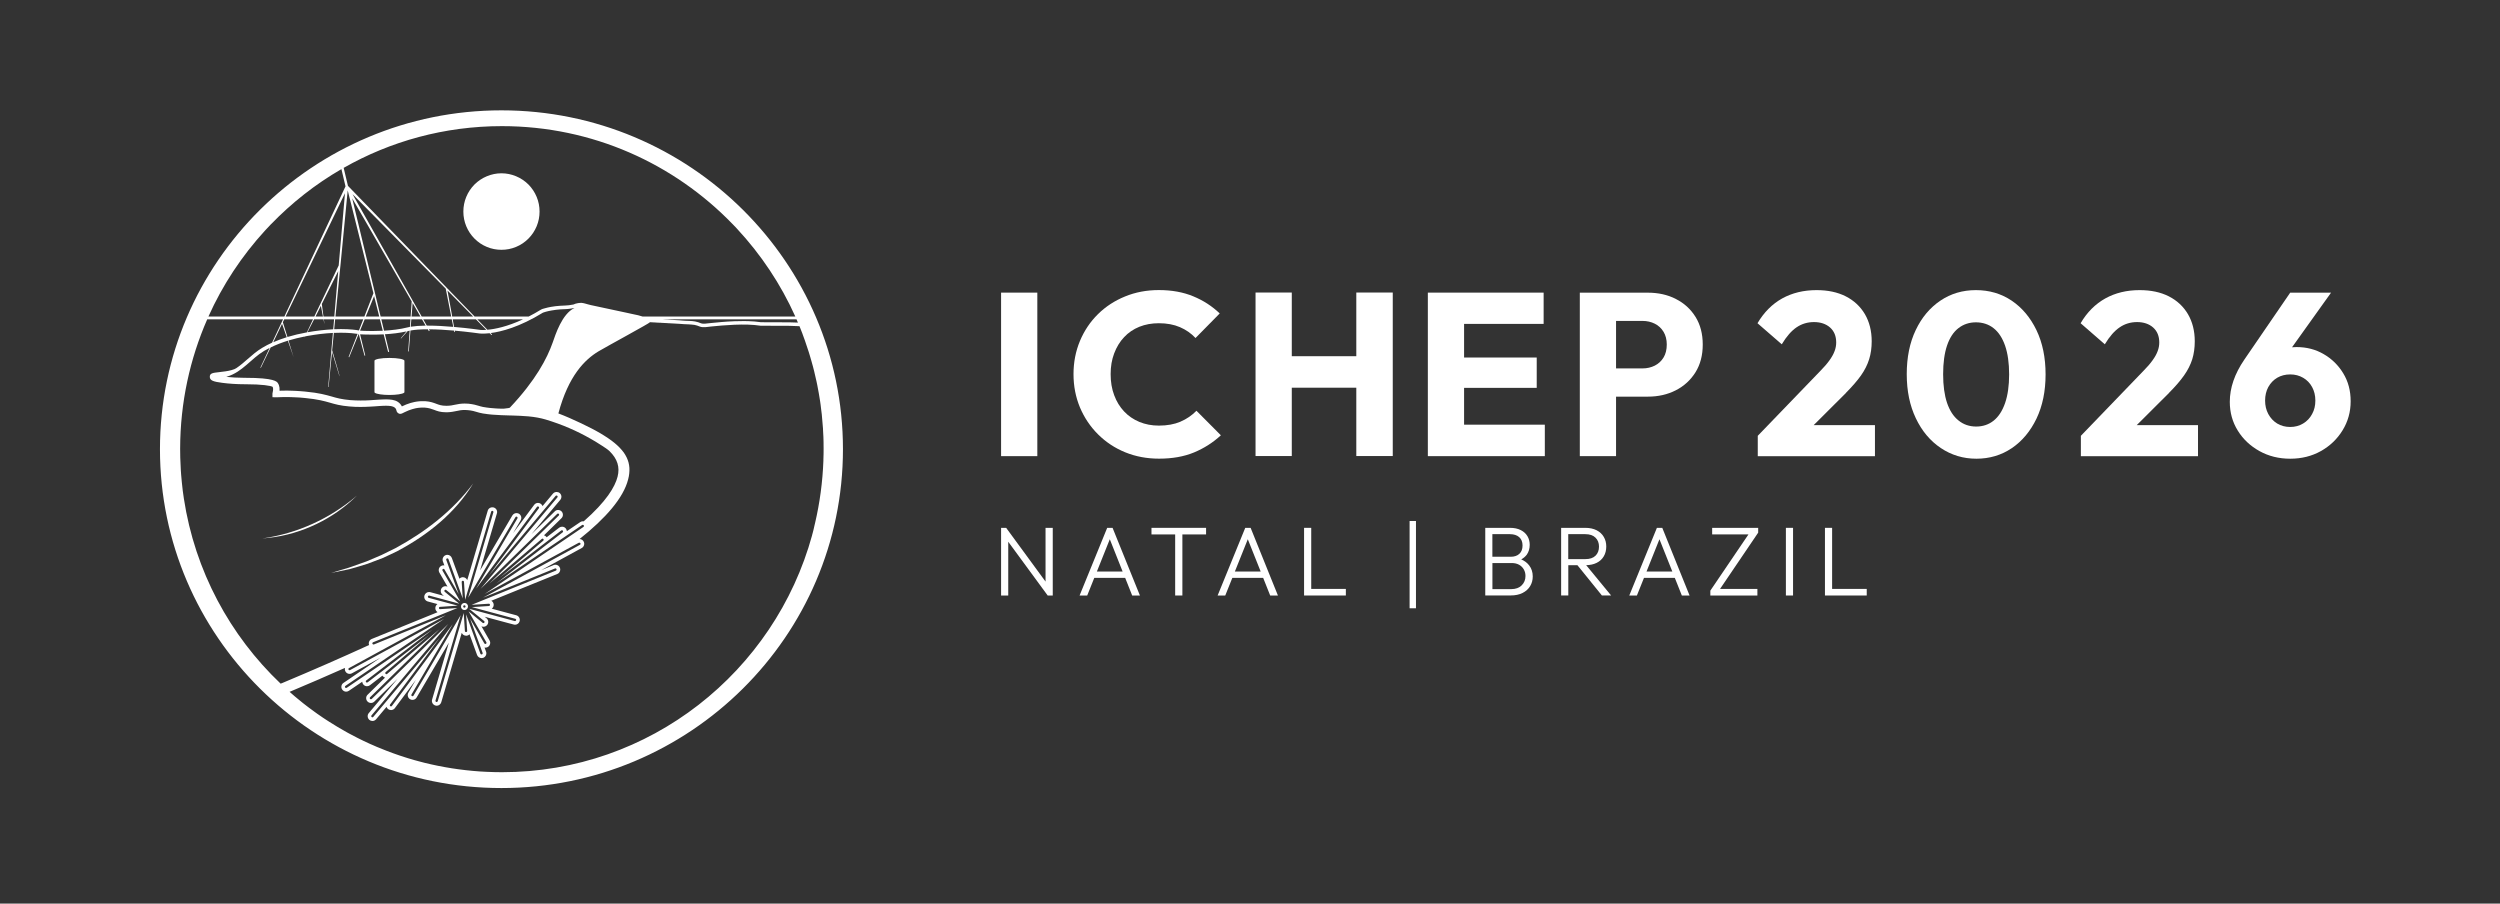 <svg xmlns="http://www.w3.org/2000/svg" xmlns:xlink="http://www.w3.org/1999/xlink" width="249" zoomAndPan="magnify" viewBox="0 0 186.75 67.5" height="90" preserveAspectRatio="xMidYMid meet" version="1.0"><rect x="0" y="0" width="186.75" height="67.5" fill="#333333" stroke="none"/><defs><clipPath id="f12d99b18b"><path d="M 11.879 8.242 L 63 8.242 L 63 58.867 L 11.879 58.867 Z M 11.879 8.242 " clip-rule="nonzero"/></clipPath><clipPath id="9df5c9eb0e"><path d="M 166 21 L 175.664 21 L 175.664 35 L 166 35 Z M 166 21 " clip-rule="nonzero"/></clipPath></defs><path fill="#ffffff" d="M 34.961 45.289 C 34.961 45.289 34.961 45.281 34.961 45.277 C 34.961 45.27 34.957 45.266 34.957 45.262 C 34.957 45.254 34.953 45.242 34.953 45.238 C 34.953 45.23 34.949 45.227 34.945 45.223 C 34.945 45.219 34.945 45.215 34.941 45.211 C 34.941 45.207 34.941 45.207 34.938 45.203 C 34.938 45.199 34.938 45.195 34.934 45.195 C 34.934 45.188 34.93 45.18 34.922 45.172 C 34.922 45.168 34.918 45.164 34.914 45.16 C 34.91 45.148 34.902 45.145 34.898 45.137 C 34.898 45.137 34.898 45.133 34.895 45.133 C 34.891 45.125 34.883 45.117 34.875 45.109 C 34.867 45.105 34.863 45.102 34.855 45.094 C 34.855 45.094 34.852 45.094 34.852 45.094 C 34.848 45.09 34.844 45.09 34.844 45.086 C 34.84 45.086 34.836 45.082 34.832 45.078 C 34.828 45.074 34.82 45.074 34.816 45.07 C 34.809 45.066 34.801 45.062 34.793 45.059 C 34.789 45.059 34.781 45.055 34.777 45.055 C 34.773 45.055 34.773 45.055 34.77 45.055 C 34.762 45.051 34.758 45.051 34.75 45.047 C 34.734 45.043 34.719 45.043 34.699 45.043 L 34.695 45.043 C 34.695 45.043 34.688 45.043 34.688 45.043 C 34.676 45.043 34.664 45.043 34.648 45.047 C 34.633 45.051 34.613 45.055 34.598 45.062 C 34.586 45.066 34.574 45.074 34.562 45.082 C 34.551 45.086 34.543 45.094 34.535 45.102 C 34.523 45.109 34.512 45.121 34.5 45.133 C 34.496 45.137 34.492 45.145 34.488 45.148 C 34.473 45.168 34.461 45.191 34.453 45.215 C 34.449 45.223 34.449 45.23 34.445 45.234 C 34.441 45.258 34.438 45.281 34.438 45.305 C 34.438 45.309 34.438 45.312 34.438 45.316 C 34.438 45.316 34.438 45.316 34.438 45.32 C 34.438 45.328 34.438 45.34 34.438 45.348 C 34.438 45.355 34.441 45.363 34.445 45.371 C 34.445 45.379 34.449 45.383 34.449 45.387 C 34.449 45.391 34.453 45.395 34.453 45.398 C 34.453 45.402 34.453 45.402 34.457 45.406 C 34.457 45.41 34.457 45.414 34.461 45.414 C 34.465 45.426 34.469 45.434 34.473 45.438 C 34.473 45.445 34.477 45.449 34.48 45.453 C 34.484 45.461 34.492 45.469 34.496 45.477 C 34.496 45.477 34.5 45.477 34.5 45.477 C 34.504 45.484 34.512 45.492 34.52 45.5 C 34.527 45.508 34.535 45.512 34.543 45.516 C 34.543 45.516 34.543 45.52 34.543 45.52 C 34.547 45.52 34.551 45.523 34.555 45.523 C 34.559 45.527 34.559 45.531 34.562 45.531 C 34.57 45.535 34.574 45.539 34.578 45.539 C 34.586 45.547 34.594 45.547 34.602 45.551 C 34.609 45.555 34.613 45.555 34.617 45.555 C 34.621 45.559 34.625 45.559 34.629 45.559 C 34.633 45.562 34.637 45.562 34.645 45.562 C 34.66 45.566 34.68 45.566 34.695 45.566 L 34.703 45.566 C 34.703 45.566 34.707 45.566 34.707 45.566 C 34.719 45.566 34.734 45.566 34.746 45.566 C 34.766 45.562 34.781 45.555 34.801 45.547 C 34.812 45.543 34.824 45.539 34.836 45.531 C 34.844 45.523 34.855 45.516 34.863 45.508 C 34.875 45.5 34.887 45.488 34.895 45.477 C 34.902 45.469 34.914 45.457 34.918 45.445 C 34.93 45.43 34.938 45.414 34.941 45.395 C 34.945 45.387 34.949 45.379 34.949 45.375 C 34.953 45.352 34.957 45.328 34.957 45.305 C 34.957 45.301 34.957 45.293 34.957 45.289 Z M 34.688 45.395 C 34.641 45.395 34.602 45.352 34.602 45.305 C 34.602 45.254 34.641 45.215 34.688 45.215 C 34.738 45.215 34.777 45.254 34.777 45.305 C 34.777 45.352 34.738 45.395 34.688 45.395 Z M 34.688 45.395 " fill-opacity="1" fill-rule="nonzero"/><path fill="#ffffff" d="M 60.742 39.664 C 60.738 39.676 60.738 39.688 60.734 39.695 C 60.723 39.738 60.711 39.777 60.703 39.82 C 60.711 39.777 60.723 39.738 60.734 39.695 C 60.738 39.688 60.738 39.676 60.742 39.664 Z M 60.742 39.664 " fill-opacity="1" fill-rule="nonzero"/><path fill="#ffffff" d="M 40.305 15.805 C 40.305 16.184 40.234 16.547 40.09 16.898 C 39.945 17.246 39.738 17.559 39.473 17.824 C 39.203 18.094 38.898 18.301 38.547 18.445 C 38.199 18.59 37.836 18.66 37.457 18.66 C 37.082 18.66 36.719 18.59 36.371 18.445 C 36.02 18.301 35.715 18.094 35.445 17.824 C 35.18 17.559 34.973 17.246 34.828 16.898 C 34.684 16.547 34.613 16.184 34.613 15.805 C 34.613 15.426 34.684 15.059 34.828 14.711 C 34.973 14.359 35.18 14.051 35.445 13.781 C 35.715 13.516 36.02 13.309 36.371 13.164 C 36.719 13.02 37.082 12.945 37.457 12.945 C 37.836 12.945 38.199 13.02 38.547 13.164 C 38.898 13.309 39.203 13.516 39.473 13.781 C 39.738 14.051 39.945 14.359 40.09 14.711 C 40.234 15.059 40.305 15.426 40.305 15.805 Z M 40.305 15.805 " fill-opacity="1" fill-rule="nonzero"/><path fill="#ffffff" d="M 29.688 41.164 C 31.934 39.977 34.023 38.312 35.348 36.113 C 33.832 38.148 31.781 39.73 29.566 40.934 C 29.324 41.055 28.746 41.336 28.496 41.461 C 28.258 41.562 27.625 41.828 27.395 41.93 C 27.137 42.027 26.535 42.23 26.266 42.332 C 26.051 42.418 25.723 42.504 25.5 42.57 C 25.246 42.641 24.988 42.719 24.73 42.801 C 25.176 42.715 25.66 42.609 26.109 42.516 C 26.473 42.41 27.105 42.234 27.461 42.113 C 27.824 41.977 28.23 41.824 28.59 41.684 C 28.844 41.562 29.449 41.293 29.688 41.168 Z M 29.688 41.164 " fill-opacity="1" fill-rule="nonzero"/><path fill="#ffffff" d="M 28.008 29.344 C 28.133 29.434 28.57 29.504 29.094 29.504 C 29.613 29.504 30.051 29.434 30.176 29.344 C 30.199 29.328 30.211 29.309 30.211 29.293 L 30.211 26.953 C 30.211 26.953 30.211 26.949 30.211 26.949 C 30.211 26.832 29.711 26.738 29.09 26.738 C 28.473 26.738 27.973 26.832 27.973 26.949 L 27.973 29.293 C 27.973 29.312 27.984 29.328 28.008 29.344 Z M 28.008 29.344 " fill-opacity="1" fill-rule="nonzero"/><g clip-path="url(#f12d99b18b)"><path fill="#ffffff" d="M 37.457 8.242 C 23.395 8.242 11.949 19.598 11.949 33.555 C 11.949 47.512 23.395 58.867 37.457 58.867 C 51.523 58.867 62.969 47.512 62.969 33.555 C 62.969 19.598 51.523 8.242 37.457 8.242 Z M 19.801 17.223 C 19.793 17.23 19.789 17.234 19.781 17.242 C 19.824 17.191 19.867 17.148 19.91 17.102 C 19.945 17.066 19.977 17.031 20.012 16.996 C 20.102 16.898 20.191 16.801 20.285 16.703 C 20.27 16.723 20.254 16.738 20.238 16.758 C 21.789 15.152 23.559 13.758 25.504 12.633 C 25.664 13.309 25.781 13.797 25.809 13.922 L 21.352 23.41 L 21.246 23.645 L 15.57 23.645 C 16.633 21.273 18.07 19.109 19.801 17.219 Z M 20.879 28.961 C 20.863 28.836 20.824 28.719 20.758 28.621 C 20.691 28.512 20.504 28.223 18.324 28.223 L 18.258 28.223 C 17.734 28.223 17.27 28.191 16.902 28.152 C 16.926 28.145 16.949 28.137 16.973 28.129 C 18.113 27.781 18.746 26.801 19.73 26.211 C 19.867 26.133 20.004 26.059 20.141 25.988 L 19.449 27.461 L 19.484 27.477 L 20.219 25.953 C 20.633 25.75 21.062 25.586 21.504 25.449 C 21.707 26.039 21.906 26.613 21.93 26.676 C 21.918 26.613 21.738 26.035 21.551 25.434 C 21.957 25.312 22.367 25.215 22.777 25.133 L 22.742 25.203 C 22.742 25.203 22.766 25.184 22.797 25.129 C 22.852 25.117 22.91 25.105 22.969 25.094 C 23.629 24.977 24.266 24.898 24.867 24.871 C 24.668 27.164 24.516 28.906 24.516 28.906 L 24.547 28.91 C 24.547 28.91 24.652 27.844 24.801 26.289 C 24.938 26.727 25.363 28.117 25.363 28.117 C 25.41 28.133 24.863 26.363 24.812 26.164 C 24.852 25.758 24.895 25.324 24.938 24.867 C 25.113 24.859 25.289 24.855 25.457 24.855 C 26.094 24.855 26.52 24.91 26.711 24.941 L 26.039 26.668 L 26.082 26.688 L 26.789 24.957 C 26.789 24.957 26.797 24.957 26.801 24.957 L 27.23 26.57 L 27.285 26.555 L 26.898 24.973 C 27.016 24.98 27.348 24.996 27.805 24.996 C 28.055 24.996 28.352 24.992 28.66 24.977 L 28.992 26.293 L 29.07 26.273 L 28.754 24.969 C 29.277 24.938 29.848 24.875 30.371 24.754 L 29.938 25.266 L 29.957 25.285 L 30.453 24.734 C 30.465 24.73 30.48 24.727 30.492 24.727 C 30.527 24.715 30.566 24.707 30.602 24.699 L 30.492 26.25 L 30.539 26.254 L 30.66 24.691 C 30.984 24.629 31.418 24.598 31.957 24.598 L 32.039 24.738 L 32.098 24.703 L 32.039 24.598 C 32.652 24.602 33.316 24.641 33.914 24.695 L 33.938 24.809 L 33.988 24.797 L 33.969 24.699 C 35.008 24.793 35.836 24.914 35.848 24.914 L 35.855 24.914 C 35.863 24.914 35.93 24.922 36.051 24.922 C 36.176 24.922 36.355 24.914 36.574 24.891 L 36.715 25.031 L 36.758 24.992 L 36.648 24.879 C 37.457 24.777 38.812 24.43 40.559 23.355 C 40.578 23.344 40.605 23.34 40.629 23.332 C 40.676 23.316 40.719 23.305 40.766 23.289 C 40.91 23.25 41.062 23.215 41.211 23.191 C 41.43 23.152 41.652 23.125 41.875 23.109 C 41.984 23.102 42.094 23.098 42.203 23.094 C 42.441 23.09 42.68 23.047 42.914 23.008 C 41.977 23.441 41.488 25.016 41.285 25.59 C 40.871 26.762 40.02 28.41 38.082 30.457 L 37.961 30.488 C 37.945 30.488 37.93 30.492 37.914 30.492 C 37.871 30.496 37.828 30.5 37.789 30.508 C 37.758 30.512 37.727 30.512 37.695 30.52 C 37.688 30.52 37.676 30.52 37.664 30.523 C 37.652 30.523 37.645 30.527 37.637 30.527 C 37.629 30.527 37.621 30.527 37.613 30.527 C 37.613 30.527 37.582 30.527 37.582 30.527 C 37.535 30.527 37.488 30.527 37.441 30.527 C 37.395 30.527 37.348 30.523 37.297 30.523 C 37.25 30.52 37.199 30.52 37.152 30.516 C 37.105 30.512 37.059 30.512 37.008 30.508 C 36.961 30.504 36.914 30.5 36.867 30.496 C 36.82 30.492 36.773 30.488 36.727 30.484 C 36.684 30.48 36.637 30.477 36.594 30.473 C 36.547 30.465 36.508 30.461 36.465 30.457 C 36.422 30.453 36.383 30.445 36.34 30.441 C 36.305 30.438 36.266 30.43 36.227 30.422 C 36.191 30.418 36.156 30.414 36.121 30.406 C 36.09 30.398 36.059 30.395 36.027 30.387 C 36.004 30.379 35.977 30.375 35.949 30.367 C 35.926 30.363 35.906 30.359 35.883 30.352 C 35.855 30.344 35.824 30.336 35.793 30.324 C 35.605 30.266 35.348 30.191 34.988 30.156 C 34.887 30.148 34.797 30.145 34.707 30.145 C 34.418 30.145 34.211 30.188 34.004 30.23 C 33.816 30.27 33.641 30.309 33.395 30.312 C 33.371 30.312 33.348 30.312 33.324 30.312 C 32.984 30.312 32.797 30.242 32.582 30.16 C 32.375 30.082 32.145 29.996 31.77 29.969 L 31.73 29.969 C 31.699 29.969 31.664 29.969 31.633 29.969 C 31.598 29.969 31.562 29.969 31.527 29.969 C 31.461 29.969 31.406 29.969 31.355 29.973 C 31.227 29.984 31.098 30 30.969 30.027 C 30.77 30.066 30.562 30.129 30.355 30.211 C 30.324 30.223 30.297 30.234 30.27 30.246 L 30.246 30.258 C 30.172 30.293 30.098 30.324 30.02 30.359 C 29.988 30.289 29.941 30.227 29.887 30.164 C 29.84 30.109 29.781 30.062 29.719 30.02 C 29.66 29.98 29.594 29.949 29.52 29.922 C 29.453 29.898 29.383 29.883 29.305 29.867 C 29.234 29.852 29.16 29.844 29.074 29.84 C 29.004 29.832 28.93 29.832 28.848 29.832 L 28.828 29.832 C 28.746 29.832 28.66 29.832 28.559 29.84 C 28.465 29.844 28.371 29.848 28.273 29.855 C 28.207 29.859 27.969 29.875 27.969 29.875 C 27.859 29.883 27.75 29.891 27.641 29.898 C 27.52 29.902 27.406 29.91 27.297 29.914 C 27.172 29.918 27.051 29.918 26.934 29.918 L 26.926 29.918 C 26.797 29.918 26.672 29.918 26.551 29.91 C 26.418 29.906 26.285 29.898 26.152 29.887 C 25.508 29.828 25.164 29.734 24.77 29.617 C 24.336 29.496 23.844 29.352 22.859 29.258 C 22.82 29.254 22.785 29.25 22.746 29.246 C 22.637 29.234 22.531 29.227 22.422 29.219 C 22.316 29.211 22.211 29.203 22.109 29.199 C 22.012 29.195 21.914 29.191 21.816 29.188 C 21.727 29.184 21.633 29.184 21.539 29.18 C 21.473 29.18 21.402 29.18 21.336 29.18 L 21.281 29.18 C 21.203 29.18 21.121 29.18 21.043 29.184 C 20.988 29.184 20.934 29.184 20.883 29.188 C 20.887 29.105 20.887 29.031 20.879 28.961 Z M 28.379 23.852 L 28.594 24.707 C 28.309 24.719 28.039 24.727 27.805 24.727 C 27.324 24.727 26.984 24.707 26.895 24.699 L 27.242 23.852 L 28.383 23.852 Z M 27.324 23.645 L 27.422 23.41 L 27.945 22.121 L 28.27 23.41 L 28.328 23.645 Z M 28.484 23.852 L 30.66 23.852 L 30.621 24.418 C 30.551 24.43 30.484 24.445 30.426 24.461 C 29.871 24.602 29.25 24.668 28.688 24.703 Z M 26.812 24.684 C 26.645 24.652 26.184 24.582 25.461 24.582 C 25.301 24.582 25.133 24.59 24.965 24.594 C 24.988 24.352 25.012 24.102 25.035 23.852 L 27.137 23.852 Z M 24.992 23.41 C 24.984 23.488 24.98 23.566 24.973 23.645 L 24.164 23.645 L 24.039 22.707 C 24.52 21.746 25.008 20.758 25.266 20.254 C 25.172 21.301 25.082 22.383 24.992 23.41 Z M 24.164 23.852 L 24.227 24.168 L 24.234 24.168 C 24.234 24.168 24.191 23.852 24.191 23.852 L 24.957 23.852 C 24.934 24.105 24.91 24.355 24.891 24.598 C 24.281 24.629 23.633 24.703 22.965 24.82 C 23.094 24.578 23.266 24.238 23.465 23.852 Z M 23.57 23.645 C 23.605 23.566 23.648 23.492 23.688 23.41 C 23.781 23.227 23.875 23.035 23.969 22.844 L 24.078 23.41 L 24.125 23.645 L 23.566 23.645 Z M 23.59 23.41 L 23.48 23.645 L 21.336 23.645 L 21.449 23.41 L 25.77 14.43 C 25.688 15.344 25.504 17.477 25.301 19.828 C 25.297 19.828 25.301 19.828 25.301 19.828 Z M 23.383 23.852 L 22.926 24.828 C 22.402 24.922 21.922 25.039 21.473 25.172 C 21.305 24.633 21.148 24.141 21.129 24.07 L 21.234 23.852 L 23.387 23.852 Z M 21.418 25.191 C 21.059 25.301 20.727 25.426 20.41 25.566 L 21.07 24.188 C 21.133 24.363 21.27 24.762 21.418 25.191 Z M 31.523 23.852 L 31.797 24.324 C 31.355 24.328 30.98 24.359 30.68 24.406 L 30.727 23.852 Z M 30.742 23.645 L 30.762 23.41 L 30.824 22.633 L 31.27 23.41 L 31.406 23.645 Z M 31.613 23.852 L 33.746 23.852 L 33.859 24.418 C 33.246 24.363 32.574 24.324 31.957 24.324 C 31.934 24.324 31.906 24.324 31.883 24.324 Z M 36.41 24.633 L 35.652 23.852 L 39.074 23.852 C 37.871 24.41 36.961 24.586 36.41 24.633 Z M 36.328 24.641 C 36.219 24.648 36.125 24.652 36.051 24.652 C 35.945 24.652 35.887 24.645 35.887 24.645 C 35.871 24.641 34.996 24.516 33.918 24.422 L 33.816 23.852 L 35.551 23.852 Z M 33.777 23.645 L 33.738 23.41 L 33.426 21.699 L 35.113 23.41 L 35.344 23.645 Z M 33.66 23.41 L 33.707 23.645 L 31.5 23.645 L 31.367 23.41 L 26.332 14.5 L 33.297 21.566 Z M 30.754 22.52 L 30.691 23.41 L 30.676 23.645 L 28.434 23.645 L 28.375 23.41 L 26.309 14.812 L 30.754 22.516 Z M 27.895 21.902 L 27.309 23.41 L 27.219 23.645 L 25.059 23.645 C 25.066 23.566 25.074 23.488 25.082 23.41 C 25.191 22.285 25.305 21.094 25.418 19.953 C 25.422 19.914 25.422 19.895 25.426 19.891 C 25.426 19.891 25.426 19.898 25.426 19.891 C 25.672 17.344 25.895 15.039 25.973 14.23 L 25.98 14.242 L 27.895 21.906 Z M 20.965 51.07 C 17.18 47.473 14.559 42.652 13.734 37.238 C 13.719 37.137 13.703 37.035 13.691 36.934 C 13.676 36.84 13.668 36.746 13.652 36.656 C 13.629 36.445 13.605 36.234 13.582 36.023 C 13.562 35.836 13.547 35.645 13.531 35.457 C 13.523 35.348 13.52 35.242 13.508 35.133 C 13.488 34.816 13.473 34.496 13.465 34.176 L 13.465 34.156 C 13.461 33.957 13.457 33.754 13.457 33.555 L 13.457 33.5 C 13.465 30.066 14.188 26.805 15.48 23.852 L 21.145 23.852 L 20.324 25.598 C 20.066 25.715 19.824 25.84 19.598 25.977 C 19.184 26.223 18.836 26.527 18.496 26.824 C 18.227 27.062 17.961 27.293 17.676 27.484 L 17.66 27.496 C 17.531 27.57 17.516 27.582 17.312 27.641 C 17.051 27.723 16.648 27.766 16.355 27.801 C 15.898 27.852 15.668 27.875 15.672 28.152 C 15.676 28.43 15.949 28.512 16.609 28.598 C 17.098 28.664 17.699 28.703 18.258 28.703 L 18.324 28.703 C 19.594 28.703 20.23 28.816 20.363 28.895 C 20.383 28.93 20.395 28.973 20.398 29.016 C 20.402 29.07 20.402 29.133 20.391 29.199 C 20.387 29.219 20.383 29.242 20.375 29.273 C 20.367 29.301 20.355 29.348 20.352 29.402 L 20.352 29.672 L 20.633 29.676 C 20.656 29.676 20.68 29.676 20.703 29.676 L 20.832 29.672 C 20.906 29.668 20.977 29.668 21.047 29.664 C 21.125 29.664 21.203 29.66 21.277 29.66 L 21.336 29.66 C 21.398 29.66 21.465 29.66 21.531 29.66 C 21.621 29.66 21.707 29.664 21.797 29.668 C 21.891 29.672 21.988 29.676 22.082 29.68 C 22.184 29.684 22.281 29.691 22.383 29.695 C 22.488 29.703 22.594 29.715 22.699 29.723 L 22.809 29.734 C 23.75 29.828 24.199 29.953 24.637 30.078 C 25.035 30.195 25.414 30.305 26.105 30.363 C 26.246 30.375 26.387 30.383 26.527 30.391 C 26.66 30.395 26.789 30.398 26.93 30.398 C 27.055 30.398 27.184 30.395 27.309 30.391 C 27.43 30.387 27.547 30.379 27.664 30.375 C 27.773 30.367 27.887 30.359 27.996 30.355 L 28.301 30.332 C 28.395 30.328 28.484 30.32 28.578 30.316 C 28.66 30.312 28.742 30.312 28.824 30.309 L 28.84 30.309 C 28.906 30.309 28.973 30.312 29.035 30.316 C 29.105 30.32 29.16 30.328 29.215 30.336 C 29.27 30.348 29.312 30.359 29.355 30.375 C 29.391 30.387 29.426 30.402 29.453 30.422 C 29.484 30.441 29.508 30.461 29.527 30.484 C 29.57 30.531 29.598 30.578 29.605 30.633 C 29.609 30.652 29.617 30.691 29.633 30.73 C 29.672 30.816 29.742 30.879 29.832 30.906 L 29.871 30.914 L 29.906 30.914 C 29.984 30.914 30.043 30.879 30.062 30.871 C 30.105 30.844 30.148 30.824 30.195 30.805 L 30.211 30.797 C 30.285 30.762 30.363 30.727 30.438 30.695 L 30.465 30.684 C 30.484 30.672 30.508 30.664 30.527 30.656 C 30.711 30.586 30.891 30.531 31.062 30.496 C 31.172 30.477 31.281 30.457 31.391 30.453 C 31.434 30.449 31.48 30.445 31.523 30.445 C 31.559 30.445 31.688 30.449 31.719 30.449 L 31.738 30.449 C 32.039 30.473 32.219 30.539 32.41 30.609 C 32.648 30.703 32.895 30.797 33.324 30.797 C 33.352 30.797 33.379 30.797 33.402 30.797 C 33.695 30.789 33.91 30.742 34.102 30.703 C 34.297 30.66 34.469 30.625 34.707 30.625 C 34.781 30.625 34.859 30.629 34.941 30.637 C 35.254 30.664 35.477 30.73 35.652 30.785 L 35.746 30.812 C 35.777 30.82 35.805 30.828 35.836 30.836 C 35.867 30.844 35.898 30.852 35.93 30.855 C 35.965 30.863 36 30.871 36.035 30.879 C 36.074 30.887 36.113 30.891 36.148 30.898 C 36.191 30.902 36.23 30.91 36.273 30.914 C 36.316 30.922 36.359 30.93 36.402 30.934 C 36.449 30.938 36.492 30.945 36.539 30.949 C 36.586 30.953 36.633 30.957 36.68 30.965 C 36.727 30.969 36.777 30.973 36.824 30.977 C 37.246 31.012 37.676 31.023 38.09 31.035 L 38.281 31.039 C 38.645 31.051 39.062 31.066 39.469 31.102 C 39.961 31.148 40.387 31.227 40.766 31.34 C 41.371 31.523 41.969 31.738 42.535 31.984 C 43.07 32.215 43.598 32.477 44.102 32.766 C 44.363 32.91 44.617 33.066 44.863 33.227 L 44.98 33.301 C 45.176 33.426 45.375 33.555 45.531 33.699 C 46.121 34.281 46.316 34.887 46.133 35.609 C 45.941 36.367 45.293 37.461 43.602 38.945 C 43.582 38.945 43.562 38.938 43.543 38.938 C 43.473 38.938 43.406 38.961 43.344 39 L 42.344 39.68 C 42.336 39.609 42.316 39.543 42.27 39.484 C 42.203 39.395 42.098 39.344 41.988 39.344 C 41.906 39.344 41.832 39.371 41.77 39.418 L 40.832 40.137 C 40.824 40.125 40.816 40.109 40.805 40.094 C 40.762 40.043 40.703 40.008 40.637 39.988 L 41.941 38.711 C 42.082 38.574 42.086 38.348 41.949 38.203 C 41.883 38.137 41.789 38.094 41.691 38.094 C 41.594 38.094 41.508 38.129 41.441 38.199 L 39.703 39.902 L 41.852 37.34 C 41.914 37.266 41.941 37.172 41.938 37.078 C 41.926 36.98 41.883 36.891 41.809 36.832 C 41.746 36.777 41.664 36.75 41.578 36.75 C 41.473 36.75 41.375 36.793 41.305 36.875 L 40.527 37.805 C 40.504 37.742 40.461 37.68 40.402 37.637 C 40.34 37.59 40.266 37.566 40.188 37.566 C 40.078 37.566 39.969 37.621 39.902 37.711 L 38.328 39.828 L 38.891 38.867 C 38.938 38.785 38.953 38.688 38.93 38.594 C 38.902 38.5 38.844 38.422 38.766 38.375 C 38.711 38.344 38.648 38.328 38.582 38.328 C 38.457 38.328 38.34 38.395 38.273 38.504 L 35.863 42.609 L 37.117 38.355 C 37.148 38.266 37.137 38.168 37.094 38.082 C 37.047 37.996 36.973 37.938 36.875 37.906 C 36.844 37.898 36.812 37.895 36.777 37.895 C 36.66 37.895 36.551 37.949 36.484 38.043 C 36.461 38.074 36.445 38.109 36.434 38.148 L 34.902 43.336 C 34.848 43.207 34.723 43.117 34.578 43.117 L 34.555 43.117 C 34.465 43.125 34.383 43.164 34.32 43.23 L 33.754 41.684 C 33.703 41.543 33.566 41.445 33.418 41.445 C 33.379 41.445 33.336 41.453 33.293 41.469 C 33.113 41.535 33.016 41.742 33.082 41.93 L 33.195 42.238 C 33.176 42.234 33.152 42.23 33.129 42.23 C 33.066 42.23 33.004 42.246 32.953 42.277 C 32.781 42.375 32.723 42.594 32.82 42.77 L 33.43 43.824 C 33.383 43.801 33.332 43.789 33.281 43.789 C 33.172 43.789 33.07 43.836 33.004 43.918 C 32.879 44.07 32.902 44.297 33.055 44.426 L 33.16 44.512 L 32.141 44.234 C 32.109 44.23 32.078 44.223 32.051 44.223 C 31.891 44.223 31.746 44.332 31.703 44.492 C 31.652 44.684 31.77 44.879 31.957 44.93 L 32.68 45.125 C 32.578 45.191 32.512 45.312 32.52 45.445 C 32.523 45.566 32.59 45.664 32.684 45.727 C 32.66 45.738 32.633 45.754 32.605 45.766 L 27.77 47.73 C 27.594 47.801 27.504 48.004 27.57 48.184 C 25.551 49.109 23.383 50.059 21.074 51.027 L 20.961 51.07 Z M 43.238 40.547 C 43.281 40.523 43.336 40.543 43.355 40.582 C 43.379 40.625 43.363 40.676 43.32 40.699 L 36.078 44.648 L 41.457 42.465 C 41.5 42.445 41.551 42.469 41.57 42.512 C 41.586 42.555 41.566 42.605 41.523 42.625 L 35.23 45.18 L 36.512 45.098 C 36.562 45.094 36.602 45.129 36.602 45.176 C 36.605 45.227 36.57 45.266 36.523 45.27 L 35.254 45.352 L 38.113 46.121 L 38.492 46.223 C 38.539 46.234 38.566 46.285 38.555 46.328 C 38.543 46.367 38.508 46.395 38.473 46.395 C 38.465 46.395 38.457 46.395 38.449 46.391 L 38.066 46.289 L 35.047 45.477 L 36.164 46.391 C 36.203 46.422 36.207 46.477 36.176 46.516 C 36.16 46.535 36.133 46.547 36.109 46.547 C 36.09 46.547 36.07 46.539 36.055 46.527 L 35.004 45.668 L 36.332 47.977 C 36.355 48.016 36.34 48.07 36.301 48.094 C 36.285 48.102 36.273 48.105 36.258 48.105 C 36.227 48.105 36.199 48.09 36.18 48.062 L 35.117 46.215 L 36.051 48.77 C 36.066 48.816 36.043 48.867 36 48.883 C 35.988 48.887 35.98 48.887 35.969 48.887 C 35.934 48.887 35.898 48.867 35.887 48.832 L 34.82 45.898 L 34.898 47.125 C 34.902 47.172 34.867 47.215 34.82 47.215 L 34.812 47.215 C 34.77 47.215 34.73 47.18 34.727 47.137 L 34.641 45.793 L 32.699 52.379 C 32.688 52.418 32.652 52.441 32.613 52.441 C 32.605 52.441 32.598 52.441 32.59 52.438 C 32.547 52.426 32.52 52.375 32.531 52.328 L 34.414 45.953 L 30.887 51.965 C 30.871 51.992 30.84 52.008 30.812 52.008 C 30.797 52.008 30.781 52.004 30.77 51.996 C 30.727 51.973 30.715 51.918 30.738 51.879 L 33.82 46.629 L 29.273 52.734 C 29.258 52.758 29.23 52.77 29.207 52.77 C 29.188 52.77 29.168 52.762 29.152 52.75 C 29.117 52.723 29.109 52.668 29.137 52.629 L 32.867 47.617 L 27.883 53.555 C 27.867 53.574 27.84 53.586 27.816 53.586 C 27.797 53.586 27.777 53.578 27.762 53.562 C 27.727 53.531 27.719 53.48 27.75 53.441 L 33.488 46.609 L 27.77 52.211 C 27.75 52.227 27.73 52.234 27.707 52.234 C 27.684 52.234 27.66 52.227 27.645 52.211 C 27.609 52.176 27.613 52.121 27.645 52.086 L 32.84 46.996 L 28.922 50.34 C 28.906 50.355 28.887 50.363 28.863 50.363 C 28.84 50.363 28.816 50.352 28.801 50.332 C 28.77 50.293 28.773 50.238 28.809 50.207 L 32.047 47.445 L 27.465 50.969 C 27.449 50.98 27.43 50.988 27.41 50.988 C 27.387 50.988 27.359 50.977 27.344 50.953 C 27.312 50.914 27.32 50.859 27.359 50.832 L 32.305 47.031 L 25.902 51.379 C 25.887 51.387 25.871 51.391 25.852 51.391 C 25.824 51.391 25.797 51.379 25.781 51.355 C 25.754 51.316 25.766 51.262 25.805 51.234 L 33.18 46.227 L 26.152 50.055 C 26.141 50.062 26.125 50.066 26.109 50.066 C 26.082 50.066 26.051 50.051 26.035 50.02 C 26.012 49.98 26.027 49.926 26.07 49.906 L 33.309 45.957 L 27.934 48.141 C 27.926 48.145 27.914 48.145 27.902 48.145 C 27.867 48.145 27.836 48.125 27.82 48.09 C 27.805 48.047 27.824 47.996 27.871 47.977 L 34.164 45.422 L 32.879 45.504 C 32.879 45.504 32.875 45.504 32.875 45.504 C 32.828 45.504 32.789 45.469 32.789 45.422 C 32.785 45.375 32.82 45.336 32.867 45.332 L 34.191 45.242 L 32.023 44.66 C 31.98 44.648 31.953 44.602 31.965 44.555 C 31.977 44.508 32.023 44.48 32.07 44.492 L 34.309 45.094 L 33.223 44.207 C 33.188 44.176 33.184 44.121 33.211 44.086 C 33.242 44.047 33.297 44.043 33.332 44.074 L 34.383 44.93 L 33.055 42.625 C 33.031 42.582 33.047 42.527 33.086 42.504 C 33.129 42.48 33.184 42.496 33.203 42.539 L 34.27 44.387 L 33.336 41.828 C 33.32 41.781 33.344 41.734 33.387 41.715 C 33.434 41.699 33.484 41.723 33.5 41.77 L 34.566 44.699 L 34.488 43.473 C 34.484 43.426 34.523 43.387 34.57 43.383 C 34.617 43.379 34.656 43.418 34.66 43.465 L 34.746 44.805 L 36.691 38.219 C 36.691 38.211 36.699 38.203 36.703 38.195 C 36.723 38.164 36.762 38.148 36.797 38.16 C 36.844 38.176 36.867 38.223 36.855 38.27 L 34.973 44.645 L 38.504 38.633 C 38.527 38.59 38.582 38.578 38.621 38.602 C 38.66 38.625 38.676 38.68 38.652 38.723 L 35.566 43.973 L 40.113 37.863 C 40.141 37.824 40.195 37.82 40.234 37.848 C 40.273 37.875 40.281 37.93 40.254 37.969 L 36.523 42.98 L 41.504 37.043 C 41.535 37.008 41.59 37.004 41.625 37.035 C 41.664 37.062 41.668 37.117 41.637 37.156 L 35.898 43.988 L 41.621 38.387 C 41.656 38.352 41.711 38.352 41.742 38.387 C 41.777 38.422 41.777 38.477 41.742 38.508 L 36.547 43.598 L 40.469 40.258 C 40.504 40.223 40.559 40.23 40.59 40.266 C 40.621 40.301 40.617 40.355 40.578 40.391 L 37.336 43.156 L 41.922 39.629 C 41.961 39.598 42.016 39.605 42.047 39.645 C 42.074 39.684 42.066 39.734 42.031 39.766 L 37.086 43.566 L 43.484 39.219 C 43.527 39.191 43.578 39.203 43.605 39.242 C 43.633 39.281 43.621 39.336 43.582 39.363 L 36.207 44.371 L 43.234 40.543 Z M 59.934 24.906 C 59.965 24.996 60 25.086 60.031 25.176 C 60.066 25.266 60.098 25.355 60.129 25.445 C 60.227 25.719 60.32 25.996 60.406 26.273 C 60.438 26.359 60.465 26.449 60.488 26.539 C 60.535 26.688 60.578 26.832 60.617 26.98 C 60.637 27.047 60.656 27.113 60.672 27.18 C 60.691 27.246 60.707 27.309 60.727 27.375 C 60.738 27.426 60.754 27.48 60.766 27.531 C 60.781 27.59 60.797 27.648 60.812 27.707 C 60.879 27.973 60.938 28.234 60.996 28.504 C 61.016 28.598 61.035 28.695 61.055 28.789 C 61.094 28.992 61.133 29.195 61.168 29.398 C 61.199 29.578 61.227 29.762 61.258 29.945 C 61.27 30.035 61.281 30.125 61.297 30.215 C 61.316 30.367 61.336 30.52 61.352 30.676 C 61.363 30.766 61.375 30.859 61.387 30.953 C 61.422 31.301 61.453 31.656 61.477 32.008 C 61.477 32.07 61.484 32.133 61.484 32.195 C 61.488 32.246 61.492 32.297 61.492 32.344 C 61.5 32.438 61.504 32.531 61.508 32.625 C 61.512 32.723 61.512 32.816 61.516 32.91 C 61.516 32.969 61.52 33.035 61.52 33.098 C 61.52 33.141 61.52 33.188 61.52 33.23 C 61.523 33.32 61.523 33.41 61.523 33.5 L 61.523 33.555 C 61.523 33.672 61.523 33.793 61.52 33.914 C 61.516 34.051 61.516 34.188 61.508 34.324 C 61.508 34.355 61.508 34.383 61.508 34.414 C 61.449 36.008 61.238 37.562 60.887 39.066 C 60.879 39.102 60.871 39.145 60.859 39.18 C 60.848 39.23 60.836 39.281 60.824 39.332 C 60.816 39.363 60.809 39.398 60.801 39.434 C 60.797 39.457 60.789 39.48 60.785 39.504 L 60.762 39.602 C 60.754 39.629 60.746 39.664 60.738 39.695 L 60.707 39.816 C 60.695 39.855 60.684 39.898 60.672 39.938 C 60.672 39.941 60.672 39.949 60.672 39.957 C 57.875 50.176 48.555 57.684 37.492 57.684 C 37.113 57.684 36.734 57.672 36.359 57.656 C 36.191 57.648 36.023 57.637 35.859 57.629 C 34.438 57.531 33.051 57.312 31.707 56.98 C 31.555 56.941 31.398 56.898 31.246 56.859 C 31.203 56.848 31.164 56.836 31.117 56.824 C 31.051 56.805 30.984 56.789 30.918 56.77 C 30.77 56.727 30.621 56.684 30.473 56.637 C 30.406 56.617 30.34 56.598 30.273 56.574 C 29.973 56.48 29.672 56.379 29.375 56.27 C 29.207 56.211 29.035 56.148 28.871 56.082 C 28.688 56.012 28.508 55.941 28.328 55.863 C 28.258 55.836 28.191 55.809 28.125 55.781 C 28.043 55.746 27.961 55.711 27.879 55.672 C 27.797 55.637 27.715 55.602 27.633 55.566 C 27.473 55.492 27.309 55.418 27.148 55.34 C 27.07 55.301 26.988 55.262 26.91 55.223 C 26.828 55.184 26.75 55.145 26.668 55.102 C 26.469 55.004 26.27 54.898 26.07 54.789 C 26.008 54.758 25.945 54.723 25.879 54.684 C 25.441 54.441 25.012 54.184 24.59 53.914 C 24.516 53.867 24.441 53.82 24.367 53.77 C 24.289 53.719 24.211 53.668 24.133 53.617 C 23.992 53.52 23.852 53.422 23.707 53.324 C 23.637 53.273 23.562 53.219 23.492 53.168 C 23.348 53.066 23.207 52.961 23.066 52.855 C 22.996 52.801 22.926 52.746 22.852 52.691 C 22.785 52.641 22.715 52.586 22.645 52.531 C 22.508 52.422 22.371 52.309 22.234 52.195 C 22.164 52.141 22.098 52.082 22.031 52.027 C 21.965 51.969 21.895 51.91 21.832 51.855 C 21.762 51.797 21.699 51.738 21.633 51.68 C 22.992 51.109 24.379 50.512 25.773 49.891 C 25.75 49.98 25.762 50.074 25.801 50.152 C 25.863 50.27 25.984 50.34 26.117 50.34 C 26.18 50.34 26.242 50.324 26.285 50.297 L 28.426 49.129 L 25.66 51.012 C 25.582 51.062 25.523 51.145 25.508 51.238 C 25.488 51.336 25.508 51.434 25.562 51.508 C 25.629 51.605 25.738 51.668 25.855 51.668 C 25.926 51.668 25.996 51.645 26.059 51.605 L 27.059 50.926 C 27.062 50.992 27.086 51.062 27.133 51.121 C 27.199 51.211 27.305 51.262 27.414 51.262 C 27.492 51.262 27.57 51.234 27.633 51.188 L 28.566 50.469 C 28.574 50.48 28.582 50.496 28.594 50.508 C 28.641 50.559 28.695 50.598 28.762 50.617 L 27.461 51.895 C 27.391 51.961 27.352 52.051 27.352 52.148 C 27.352 52.246 27.387 52.336 27.453 52.402 C 27.52 52.473 27.613 52.512 27.711 52.512 C 27.805 52.512 27.891 52.477 27.961 52.41 L 29.699 50.707 L 27.547 53.27 C 27.422 53.418 27.441 53.645 27.594 53.777 C 27.656 53.828 27.738 53.859 27.82 53.859 C 27.93 53.859 28.027 53.809 28.094 53.73 L 28.875 52.801 C 28.895 52.871 28.938 52.926 28.996 52.973 C 29.059 53.016 29.133 53.043 29.211 53.043 C 29.32 53.043 29.43 52.988 29.496 52.898 L 31.07 50.781 L 30.508 51.738 C 30.461 51.824 30.445 51.918 30.469 52.012 C 30.492 52.105 30.551 52.184 30.629 52.23 C 30.684 52.266 30.746 52.281 30.812 52.281 C 30.941 52.281 31.059 52.215 31.121 52.105 L 33.531 48.004 L 32.277 52.258 C 32.223 52.445 32.328 52.645 32.527 52.703 C 32.559 52.715 32.59 52.719 32.621 52.719 C 32.777 52.719 32.914 52.613 32.961 52.461 L 34.492 47.273 C 34.547 47.402 34.672 47.488 34.82 47.488 L 34.84 47.488 C 34.934 47.484 35.016 47.441 35.074 47.379 L 35.637 48.926 C 35.688 49.066 35.824 49.16 35.973 49.16 C 36.02 49.16 36.062 49.152 36.094 49.141 C 36.184 49.105 36.258 49.039 36.297 48.953 C 36.336 48.863 36.344 48.766 36.309 48.68 L 36.195 48.371 C 36.219 48.375 36.238 48.379 36.262 48.379 C 36.328 48.379 36.391 48.359 36.438 48.332 C 36.523 48.285 36.582 48.207 36.605 48.113 C 36.633 48.02 36.617 47.922 36.57 47.84 L 35.965 46.785 C 36.012 46.805 36.062 46.82 36.113 46.82 C 36.219 46.82 36.32 46.77 36.391 46.688 C 36.516 46.531 36.492 46.305 36.34 46.18 L 36.203 46.07 L 38.004 46.555 L 38.391 46.656 C 38.418 46.664 38.445 46.668 38.473 46.668 C 38.633 46.668 38.777 46.559 38.816 46.402 C 38.844 46.309 38.828 46.211 38.781 46.129 C 38.734 46.043 38.656 45.988 38.566 45.961 L 38.184 45.859 L 36.734 45.469 C 36.754 45.453 36.773 45.438 36.789 45.418 C 36.852 45.348 36.883 45.254 36.879 45.16 C 36.871 45.039 36.801 44.934 36.703 44.875 L 41.625 42.879 C 41.715 42.844 41.785 42.773 41.82 42.684 C 41.859 42.598 41.859 42.5 41.824 42.41 C 41.77 42.273 41.637 42.184 41.492 42.184 C 41.445 42.184 41.402 42.195 41.359 42.211 L 40.422 42.594 L 43.453 40.938 C 43.539 40.895 43.598 40.816 43.625 40.727 C 43.656 40.633 43.645 40.535 43.598 40.453 C 43.539 40.34 43.422 40.27 43.293 40.266 C 45.254 38.703 46.574 37.191 46.922 35.809 C 46.961 35.668 46.988 35.52 47.004 35.371 C 47.02 35.234 47.023 35.09 47.016 34.953 C 47.008 34.816 46.984 34.684 46.953 34.555 C 46.918 34.422 46.871 34.297 46.812 34.172 C 46.75 34.043 46.676 33.918 46.594 33.801 C 46.5 33.676 46.398 33.555 46.289 33.441 C 46.164 33.312 46.035 33.195 45.902 33.086 C 45.746 32.957 45.586 32.84 45.422 32.73 C 45.234 32.602 45.043 32.484 44.848 32.367 C 44.629 32.238 44.406 32.117 44.18 32 C 43.926 31.867 43.672 31.742 43.414 31.621 C 43.125 31.484 42.832 31.352 42.543 31.223 C 42.266 31.105 41.992 30.988 41.711 30.883 C 42.461 28.066 43.688 26.859 44.707 26.246 C 45.312 25.887 48.543 24.133 48.543 24.078 C 48.543 24.074 48.543 24.074 48.543 24.074 C 48.543 24.074 48.539 24.07 48.539 24.07 C 48.555 24.07 48.566 24.07 48.566 24.07 L 48.57 24.07 C 48.57 24.07 48.574 24.07 48.578 24.07 L 48.594 24.07 C 48.602 24.07 48.605 24.07 48.613 24.074 C 48.625 24.074 48.629 24.074 48.641 24.074 L 48.672 24.074 C 48.68 24.074 48.695 24.074 48.707 24.078 C 48.719 24.078 48.73 24.078 48.746 24.078 C 48.762 24.082 48.777 24.082 48.789 24.082 C 48.809 24.082 48.824 24.082 48.84 24.082 C 48.855 24.086 48.875 24.086 48.891 24.086 C 48.91 24.09 48.93 24.09 48.949 24.09 C 48.969 24.09 48.988 24.094 49.008 24.094 C 49.031 24.094 49.051 24.098 49.07 24.098 C 49.094 24.098 49.117 24.102 49.137 24.102 C 49.16 24.102 49.184 24.102 49.207 24.105 C 49.23 24.105 49.254 24.105 49.281 24.109 C 49.305 24.109 49.328 24.109 49.355 24.109 C 49.379 24.113 49.406 24.113 49.43 24.117 C 49.457 24.117 49.484 24.121 49.512 24.121 C 49.535 24.121 49.566 24.125 49.59 24.125 C 49.617 24.129 49.645 24.129 49.672 24.129 C 49.699 24.133 49.73 24.133 49.758 24.133 C 49.785 24.137 49.812 24.137 49.84 24.137 C 49.871 24.141 49.898 24.141 49.926 24.145 C 49.953 24.145 49.984 24.148 50.012 24.148 C 50.25 24.16 50.484 24.18 50.727 24.188 C 50.965 24.203 51.211 24.23 51.453 24.23 C 51.594 24.242 51.734 24.246 51.879 24.27 C 52.016 24.293 52.137 24.34 52.266 24.391 C 52.406 24.445 52.559 24.449 52.703 24.438 C 52.855 24.422 53.004 24.402 53.156 24.387 C 53.414 24.363 53.672 24.34 53.93 24.316 C 54.246 24.293 54.559 24.27 54.875 24.258 C 55.211 24.246 55.547 24.238 55.879 24.25 C 56.195 24.258 56.512 24.289 56.824 24.332 L 58.984 24.34 L 59.723 24.367 C 59.793 24.539 59.863 24.719 59.93 24.895 Z M 59.605 24.098 L 58.988 24.078 L 56.844 24.07 C 56.512 24.023 56.199 23.996 55.887 23.988 C 55.77 23.984 55.652 23.984 55.535 23.984 C 55.324 23.984 55.105 23.988 54.867 23.996 C 54.527 24.008 54.191 24.031 53.906 24.055 C 53.645 24.078 53.387 24.102 53.129 24.129 C 53.055 24.137 52.977 24.145 52.898 24.152 C 52.824 24.16 52.754 24.172 52.684 24.176 C 52.645 24.18 52.609 24.18 52.574 24.18 C 52.488 24.18 52.418 24.172 52.359 24.148 C 52.227 24.094 52.086 24.039 51.918 24.012 C 51.785 23.988 51.656 23.98 51.531 23.973 L 51.473 23.969 L 51.453 23.969 C 51.297 23.969 51.137 23.957 50.969 23.945 C 50.895 23.938 50.816 23.93 50.738 23.926 C 50.578 23.918 50.422 23.91 50.27 23.898 L 50.023 23.887 C 50 23.887 49.973 23.883 49.938 23.879 C 49.914 23.879 49.891 23.879 49.863 23.875 L 49.852 23.875 C 49.852 23.875 49.84 23.875 49.84 23.875 C 49.82 23.875 49.801 23.871 49.77 23.871 L 49.684 23.867 C 49.66 23.867 49.641 23.863 49.617 23.863 L 49.602 23.863 C 49.578 23.859 49.559 23.859 49.535 23.855 L 49.52 23.855 C 49.52 23.855 49.508 23.855 49.508 23.855 C 49.508 23.855 49.457 23.852 49.445 23.852 C 49.441 23.852 49.434 23.852 49.43 23.852 L 59.5 23.852 C 59.535 23.934 59.57 24.02 59.605 24.102 Z M 48 23.645 C 47.895 23.613 47.785 23.578 47.676 23.551 C 47.492 23.508 47.309 23.469 47.129 23.434 C 47.047 23.414 46.965 23.398 46.883 23.379 L 44.129 22.789 C 44.051 22.773 43.977 22.75 43.902 22.73 C 43.828 22.707 43.754 22.688 43.68 22.668 C 43.617 22.652 43.535 22.633 43.445 22.625 L 43.43 22.625 C 43.43 22.625 43.414 22.621 43.414 22.621 C 43.336 22.621 43.262 22.629 43.188 22.641 C 43.059 22.66 42.941 22.699 42.824 22.75 L 42.793 22.754 C 42.586 22.789 42.391 22.824 42.199 22.824 C 42.086 22.828 41.973 22.832 41.859 22.84 C 41.617 22.855 41.387 22.883 41.164 22.922 C 40.992 22.953 40.84 22.988 40.691 23.031 C 40.645 23.043 40.594 23.059 40.535 23.074 C 40.512 23.086 40.465 23.098 40.418 23.125 C 40.094 23.324 39.785 23.496 39.492 23.645 L 35.453 23.645 L 35.227 23.41 L 25.992 13.883 C 25.957 13.742 25.836 13.23 25.672 12.539 C 29.16 10.555 33.195 9.422 37.492 9.422 C 44.258 9.422 50.367 12.23 54.734 16.75 C 54.723 16.734 54.707 16.719 54.695 16.707 C 54.75 16.762 54.805 16.82 54.859 16.879 C 54.883 16.902 54.906 16.926 54.93 16.949 C 54.969 16.992 55.012 17.039 55.051 17.082 C 56.84 19.004 58.32 21.219 59.41 23.645 Z M 48 23.645 " fill-opacity="1" fill-rule="nonzero"/></g><path fill="#ffffff" d="M 19.598 40.223 L 20.086 40.176 C 22.535 39.906 24.91 38.758 26.66 37.02 C 24.672 38.734 22.191 39.859 19.598 40.223 Z M 19.598 40.223 " fill-opacity="1" fill-rule="nonzero"/><path fill="#ffffff" d="M 74.781 21.859 L 77.488 21.859 L 77.488 34.074 L 74.781 34.074 Z M 74.781 21.859 " fill-opacity="1" fill-rule="nonzero"/><path fill="#ffffff" d="M 88.184 31.5 C 87.723 31.695 87.184 31.793 86.566 31.793 C 86.035 31.793 85.551 31.699 85.109 31.516 C 84.668 31.332 84.285 31.07 83.973 30.738 C 83.656 30.402 83.406 30 83.23 29.523 C 83.051 29.051 82.965 28.527 82.965 27.949 C 82.965 27.375 83.051 26.867 83.23 26.395 C 83.41 25.922 83.656 25.516 83.973 25.184 C 84.285 24.848 84.668 24.59 85.109 24.41 C 85.551 24.234 86.035 24.145 86.566 24.145 C 87.16 24.145 87.688 24.242 88.141 24.438 C 88.594 24.633 88.98 24.902 89.305 25.25 L 91.113 23.414 C 90.551 22.875 89.891 22.445 89.141 22.137 C 88.391 21.824 87.531 21.668 86.566 21.668 C 85.656 21.668 84.816 21.828 84.043 22.145 C 83.266 22.461 82.59 22.902 82.016 23.469 C 81.441 24.035 80.996 24.699 80.672 25.469 C 80.352 26.234 80.191 27.062 80.191 27.949 C 80.191 28.84 80.352 29.664 80.672 30.434 C 80.996 31.199 81.445 31.871 82.027 32.449 C 82.605 33.023 83.281 33.473 84.059 33.789 C 84.836 34.105 85.676 34.262 86.582 34.262 C 87.57 34.262 88.441 34.109 89.195 33.797 C 89.945 33.484 90.613 33.059 91.199 32.516 L 89.375 30.684 C 89.039 31.027 88.645 31.301 88.184 31.496 Z M 88.184 31.5 " fill-opacity="1" fill-rule="nonzero"/><path fill="#ffffff" d="M 101.316 26.609 L 96.496 26.609 L 96.496 21.852 L 93.789 21.852 L 93.789 34.066 L 96.496 34.066 L 96.496 28.961 L 101.316 28.961 L 101.316 34.066 L 104.039 34.066 L 104.039 21.852 L 101.316 21.852 Z M 101.316 26.609 " fill-opacity="1" fill-rule="nonzero"/><path fill="#ffffff" d="M 109.367 28.973 L 114.793 28.973 L 114.793 26.707 L 109.367 26.707 L 109.367 24.195 L 115.309 24.195 L 115.309 21.859 L 106.66 21.859 L 106.66 34.074 L 115.398 34.074 L 115.398 31.723 L 109.367 31.723 Z M 109.367 28.973 " fill-opacity="1" fill-rule="nonzero"/><path fill="#ffffff" d="M 125.18 22.328 C 124.562 22.016 123.867 21.863 123.098 21.863 L 118.012 21.863 L 118.012 34.074 L 120.719 34.074 L 120.719 29.629 L 123.098 29.629 C 123.867 29.629 124.562 29.473 125.18 29.156 C 125.801 28.84 126.293 28.387 126.656 27.805 C 127.016 27.223 127.195 26.535 127.195 25.738 C 127.195 24.941 127.016 24.254 126.656 23.672 C 126.293 23.09 125.801 22.641 125.18 22.332 Z M 124.266 26.707 C 124.105 26.973 123.887 27.172 123.613 27.312 C 123.336 27.449 123.031 27.52 122.699 27.52 L 120.719 27.52 L 120.719 23.973 L 122.699 23.973 C 123.031 23.973 123.336 24.043 123.613 24.18 C 123.887 24.316 124.105 24.52 124.266 24.785 C 124.426 25.051 124.508 25.367 124.508 25.738 C 124.508 26.105 124.43 26.441 124.266 26.707 Z M 124.266 26.707 " fill-opacity="1" fill-rule="nonzero"/><path fill="#ffffff" d="M 137.887 29.352 C 138.355 28.879 138.734 28.445 139.016 28.047 C 139.297 27.648 139.5 27.242 139.625 26.836 C 139.754 26.426 139.816 25.977 139.816 25.492 C 139.816 24.723 139.645 24.047 139.309 23.469 C 138.969 22.895 138.492 22.449 137.879 22.137 C 137.262 21.824 136.535 21.672 135.699 21.672 C 134.734 21.672 133.879 21.879 133.129 22.293 C 132.383 22.711 131.77 23.324 131.285 24.145 L 133.098 25.719 C 133.453 25.129 133.824 24.707 134.207 24.449 C 134.594 24.188 135.027 24.059 135.508 24.059 C 135.992 24.059 136.402 24.195 136.707 24.465 C 137.012 24.738 137.164 25.109 137.164 25.582 C 137.164 25.801 137.125 26.02 137.043 26.23 C 136.965 26.445 136.836 26.672 136.664 26.914 C 136.492 27.156 136.262 27.422 135.977 27.711 L 131.305 32.555 L 131.305 34.078 L 140.059 34.078 L 140.059 31.758 L 135.48 31.758 L 137.891 29.355 Z M 137.887 29.352 " fill-opacity="1" fill-rule="nonzero"/><path fill="#ffffff" d="M 150.27 22.457 C 149.488 21.934 148.602 21.672 147.602 21.672 C 146.602 21.672 145.727 21.934 144.949 22.457 C 144.168 22.984 143.551 23.715 143.105 24.656 C 142.656 25.594 142.434 26.695 142.434 27.949 C 142.434 29.207 142.66 30.297 143.113 31.246 C 143.566 32.199 144.188 32.938 144.98 33.469 C 145.773 34 146.66 34.266 147.637 34.266 C 148.609 34.266 149.504 34.004 150.281 33.477 C 151.055 32.953 151.668 32.219 152.125 31.273 C 152.578 30.324 152.805 29.223 152.805 27.969 C 152.805 26.711 152.578 25.609 152.125 24.664 C 151.668 23.719 151.051 22.984 150.27 22.457 Z M 149.781 30.105 C 149.578 30.688 149.297 31.125 148.926 31.422 C 148.559 31.715 148.121 31.863 147.617 31.863 C 147.113 31.863 146.672 31.711 146.301 31.41 C 145.926 31.113 145.641 30.672 145.445 30.098 C 145.25 29.52 145.152 28.805 145.152 27.953 C 145.152 27.098 145.25 26.383 145.445 25.809 C 145.641 25.23 145.926 24.797 146.301 24.508 C 146.672 24.223 147.105 24.078 147.602 24.078 C 148.094 24.078 148.559 24.223 148.926 24.52 C 149.297 24.812 149.578 25.246 149.781 25.824 C 149.98 26.402 150.082 27.117 150.082 27.969 C 150.082 28.82 149.98 29.523 149.781 30.105 Z M 149.781 30.105 " fill-opacity="1" fill-rule="nonzero"/><path fill="#ffffff" d="M 162.02 29.352 C 162.492 28.879 162.867 28.445 163.148 28.047 C 163.43 27.648 163.633 27.242 163.762 26.836 C 163.887 26.426 163.949 25.977 163.949 25.492 C 163.949 24.723 163.777 24.047 163.441 23.469 C 163.102 22.895 162.625 22.449 162.012 22.137 C 161.398 21.824 160.668 21.672 159.832 21.672 C 158.867 21.672 158.012 21.879 157.266 22.293 C 156.52 22.711 155.902 23.324 155.422 24.145 L 157.23 25.719 C 157.586 25.129 157.957 24.707 158.344 24.449 C 158.727 24.188 159.16 24.059 159.645 24.059 C 160.125 24.059 160.535 24.195 160.84 24.465 C 161.145 24.738 161.297 25.109 161.297 25.582 C 161.297 25.801 161.258 26.02 161.176 26.23 C 161.098 26.445 160.973 26.672 160.797 26.914 C 160.625 27.156 160.398 27.422 160.109 27.711 L 155.441 32.555 L 155.441 34.078 L 164.191 34.078 L 164.191 31.758 L 159.613 31.758 L 162.023 29.355 Z M 162.02 29.352 " fill-opacity="1" fill-rule="nonzero"/><g clip-path="url(#9df5c9eb0e)"><path fill="#ffffff" d="M 175.043 27.891 C 174.676 27.285 174.191 26.809 173.586 26.457 C 172.984 26.102 172.305 25.926 171.547 25.926 C 171.43 25.926 171.32 25.934 171.215 25.941 L 174.129 21.863 L 171.078 21.863 L 167.652 26.863 C 166.926 27.926 166.566 28.973 166.566 30.012 C 166.566 30.809 166.762 31.523 167.16 32.164 C 167.555 32.805 168.098 33.316 168.781 33.695 C 169.461 34.074 170.23 34.266 171.078 34.266 C 171.93 34.266 172.695 34.074 173.371 33.695 C 174.047 33.316 174.59 32.797 174.988 32.148 C 175.391 31.496 175.594 30.77 175.594 29.977 C 175.594 29.18 175.41 28.496 175.043 27.891 Z M 172.715 30.926 C 172.555 31.227 172.332 31.465 172.043 31.637 C 171.758 31.809 171.434 31.895 171.078 31.895 C 170.723 31.895 170.387 31.809 170.105 31.637 C 169.824 31.465 169.605 31.227 169.441 30.926 C 169.281 30.629 169.203 30.293 169.203 29.922 C 169.203 29.555 169.281 29.207 169.441 28.914 C 169.605 28.617 169.824 28.387 170.105 28.219 C 170.387 28.055 170.711 27.969 171.078 27.969 C 171.445 27.969 171.758 28.055 172.043 28.219 C 172.332 28.387 172.555 28.617 172.715 28.914 C 172.875 29.207 172.957 29.543 172.957 29.922 C 172.957 30.305 172.879 30.629 172.715 30.926 Z M 172.715 30.926 " fill-opacity="1" fill-rule="nonzero"/></g><path fill="#ffffff" d="M 78.102 43.445 L 75.16 39.43 L 74.781 39.43 L 74.781 44.484 L 75.316 44.484 L 75.316 40.469 L 78.262 44.484 L 78.641 44.484 L 78.641 39.43 L 78.102 39.43 Z M 78.102 43.445 " fill-opacity="1" fill-rule="nonzero"/><path fill="#ffffff" d="M 82.707 39.43 L 80.645 44.484 L 81.215 44.484 L 81.742 43.168 L 84.051 43.168 L 84.574 44.484 L 85.152 44.484 L 83.109 39.43 Z M 81.938 42.691 L 82.902 40.281 L 83.859 42.691 Z M 81.938 42.691 " fill-opacity="1" fill-rule="nonzero"/><path fill="#ffffff" d="M 86.016 39.922 L 87.785 39.922 L 87.785 44.484 L 88.324 44.484 L 88.324 39.922 L 90.094 39.922 L 90.094 39.43 L 86.016 39.43 Z M 86.016 39.922 " fill-opacity="1" fill-rule="nonzero"/><path fill="#ffffff" d="M 93.02 39.43 L 90.957 44.484 L 91.527 44.484 L 92.055 43.168 L 94.359 43.168 L 94.883 44.484 L 95.461 44.484 L 93.422 39.43 Z M 92.246 42.691 L 93.211 40.281 L 94.172 42.691 Z M 92.246 42.691 " fill-opacity="1" fill-rule="nonzero"/><path fill="#ffffff" d="M 97.949 39.43 L 97.414 39.43 L 97.414 44.484 L 100.535 44.484 L 100.535 43.992 L 97.949 43.992 Z M 97.949 39.43 " fill-opacity="1" fill-rule="nonzero"/><path fill="#ffffff" d="M 105.297 38.918 L 105.773 38.918 L 105.773 45.438 L 105.297 45.438 Z M 105.297 38.918 " fill-opacity="1" fill-rule="nonzero"/><path fill="#ffffff" d="M 113.633 41.789 C 113.805 41.695 113.945 41.574 114.051 41.434 C 114.195 41.227 114.27 40.984 114.27 40.699 C 114.27 40.461 114.215 40.246 114.102 40.055 C 113.988 39.863 113.824 39.711 113.602 39.598 C 113.383 39.488 113.117 39.43 112.805 39.43 L 110.949 39.43 L 110.949 44.48 L 112.852 44.48 C 113.195 44.48 113.492 44.418 113.738 44.293 C 113.984 44.168 114.172 44 114.301 43.785 C 114.43 43.574 114.496 43.332 114.496 43.062 C 114.496 42.738 114.406 42.461 114.223 42.227 C 114.074 42.035 113.879 41.891 113.633 41.785 Z M 112.793 39.902 C 113.078 39.902 113.309 39.973 113.48 40.121 C 113.648 40.27 113.734 40.477 113.734 40.746 C 113.734 41.016 113.656 41.223 113.496 41.371 C 113.34 41.516 113.125 41.59 112.852 41.59 L 111.48 41.59 L 111.48 39.902 Z M 113.668 43.727 C 113.48 43.914 113.219 44.008 112.887 44.008 L 111.484 44.008 L 111.484 42.059 L 112.93 42.059 C 113.141 42.059 113.32 42.102 113.477 42.188 C 113.629 42.273 113.746 42.391 113.828 42.535 C 113.914 42.684 113.953 42.848 113.953 43.027 C 113.953 43.309 113.859 43.539 113.668 43.727 Z M 113.668 43.727 " fill-opacity="1" fill-rule="nonzero"/><path fill="#ffffff" d="M 119.266 42.047 C 119.5 41.934 119.676 41.77 119.801 41.559 C 119.926 41.348 119.988 41.105 119.988 40.824 C 119.988 40.547 119.926 40.316 119.801 40.105 C 119.68 39.895 119.5 39.73 119.266 39.609 C 119.031 39.492 118.75 39.43 118.422 39.43 L 116.617 39.43 L 116.617 44.48 L 117.152 44.48 L 117.152 42.219 L 117.832 42.219 L 119.66 44.48 L 120.348 44.48 L 118.488 42.219 C 118.789 42.211 119.047 42.156 119.266 42.047 Z M 117.148 39.902 L 118.422 39.902 C 118.754 39.902 119.008 39.988 119.184 40.164 C 119.359 40.336 119.445 40.559 119.445 40.832 C 119.445 41.109 119.359 41.344 119.184 41.512 C 119.008 41.684 118.754 41.766 118.422 41.766 L 117.148 41.766 Z M 117.148 39.902 " fill-opacity="1" fill-rule="nonzero"/><path fill="#ffffff" d="M 123.77 39.43 L 121.707 44.484 L 122.277 44.484 L 122.805 43.168 L 125.109 43.168 L 125.633 44.484 L 126.211 44.484 L 124.172 39.43 Z M 122.996 42.691 L 123.961 40.281 L 124.922 42.691 Z M 122.996 42.691 " fill-opacity="1" fill-rule="nonzero"/><path fill="#ffffff" d="M 127.898 39.922 L 130.609 39.922 L 127.762 44.121 L 127.762 44.484 L 131.277 44.484 L 131.277 43.992 L 128.488 43.992 L 131.336 39.789 L 131.336 39.43 L 127.898 39.43 Z M 127.898 39.922 " fill-opacity="1" fill-rule="nonzero"/><path fill="#ffffff" d="M 133.406 39.43 L 133.941 39.43 L 133.941 44.484 L 133.406 44.484 Z M 133.406 39.43 " fill-opacity="1" fill-rule="nonzero"/><path fill="#ffffff" d="M 136.859 43.992 L 136.859 39.43 L 136.324 39.43 L 136.324 44.484 L 139.445 44.484 L 139.445 43.992 Z M 136.859 43.992 " fill-opacity="1" fill-rule="nonzero"/></svg>